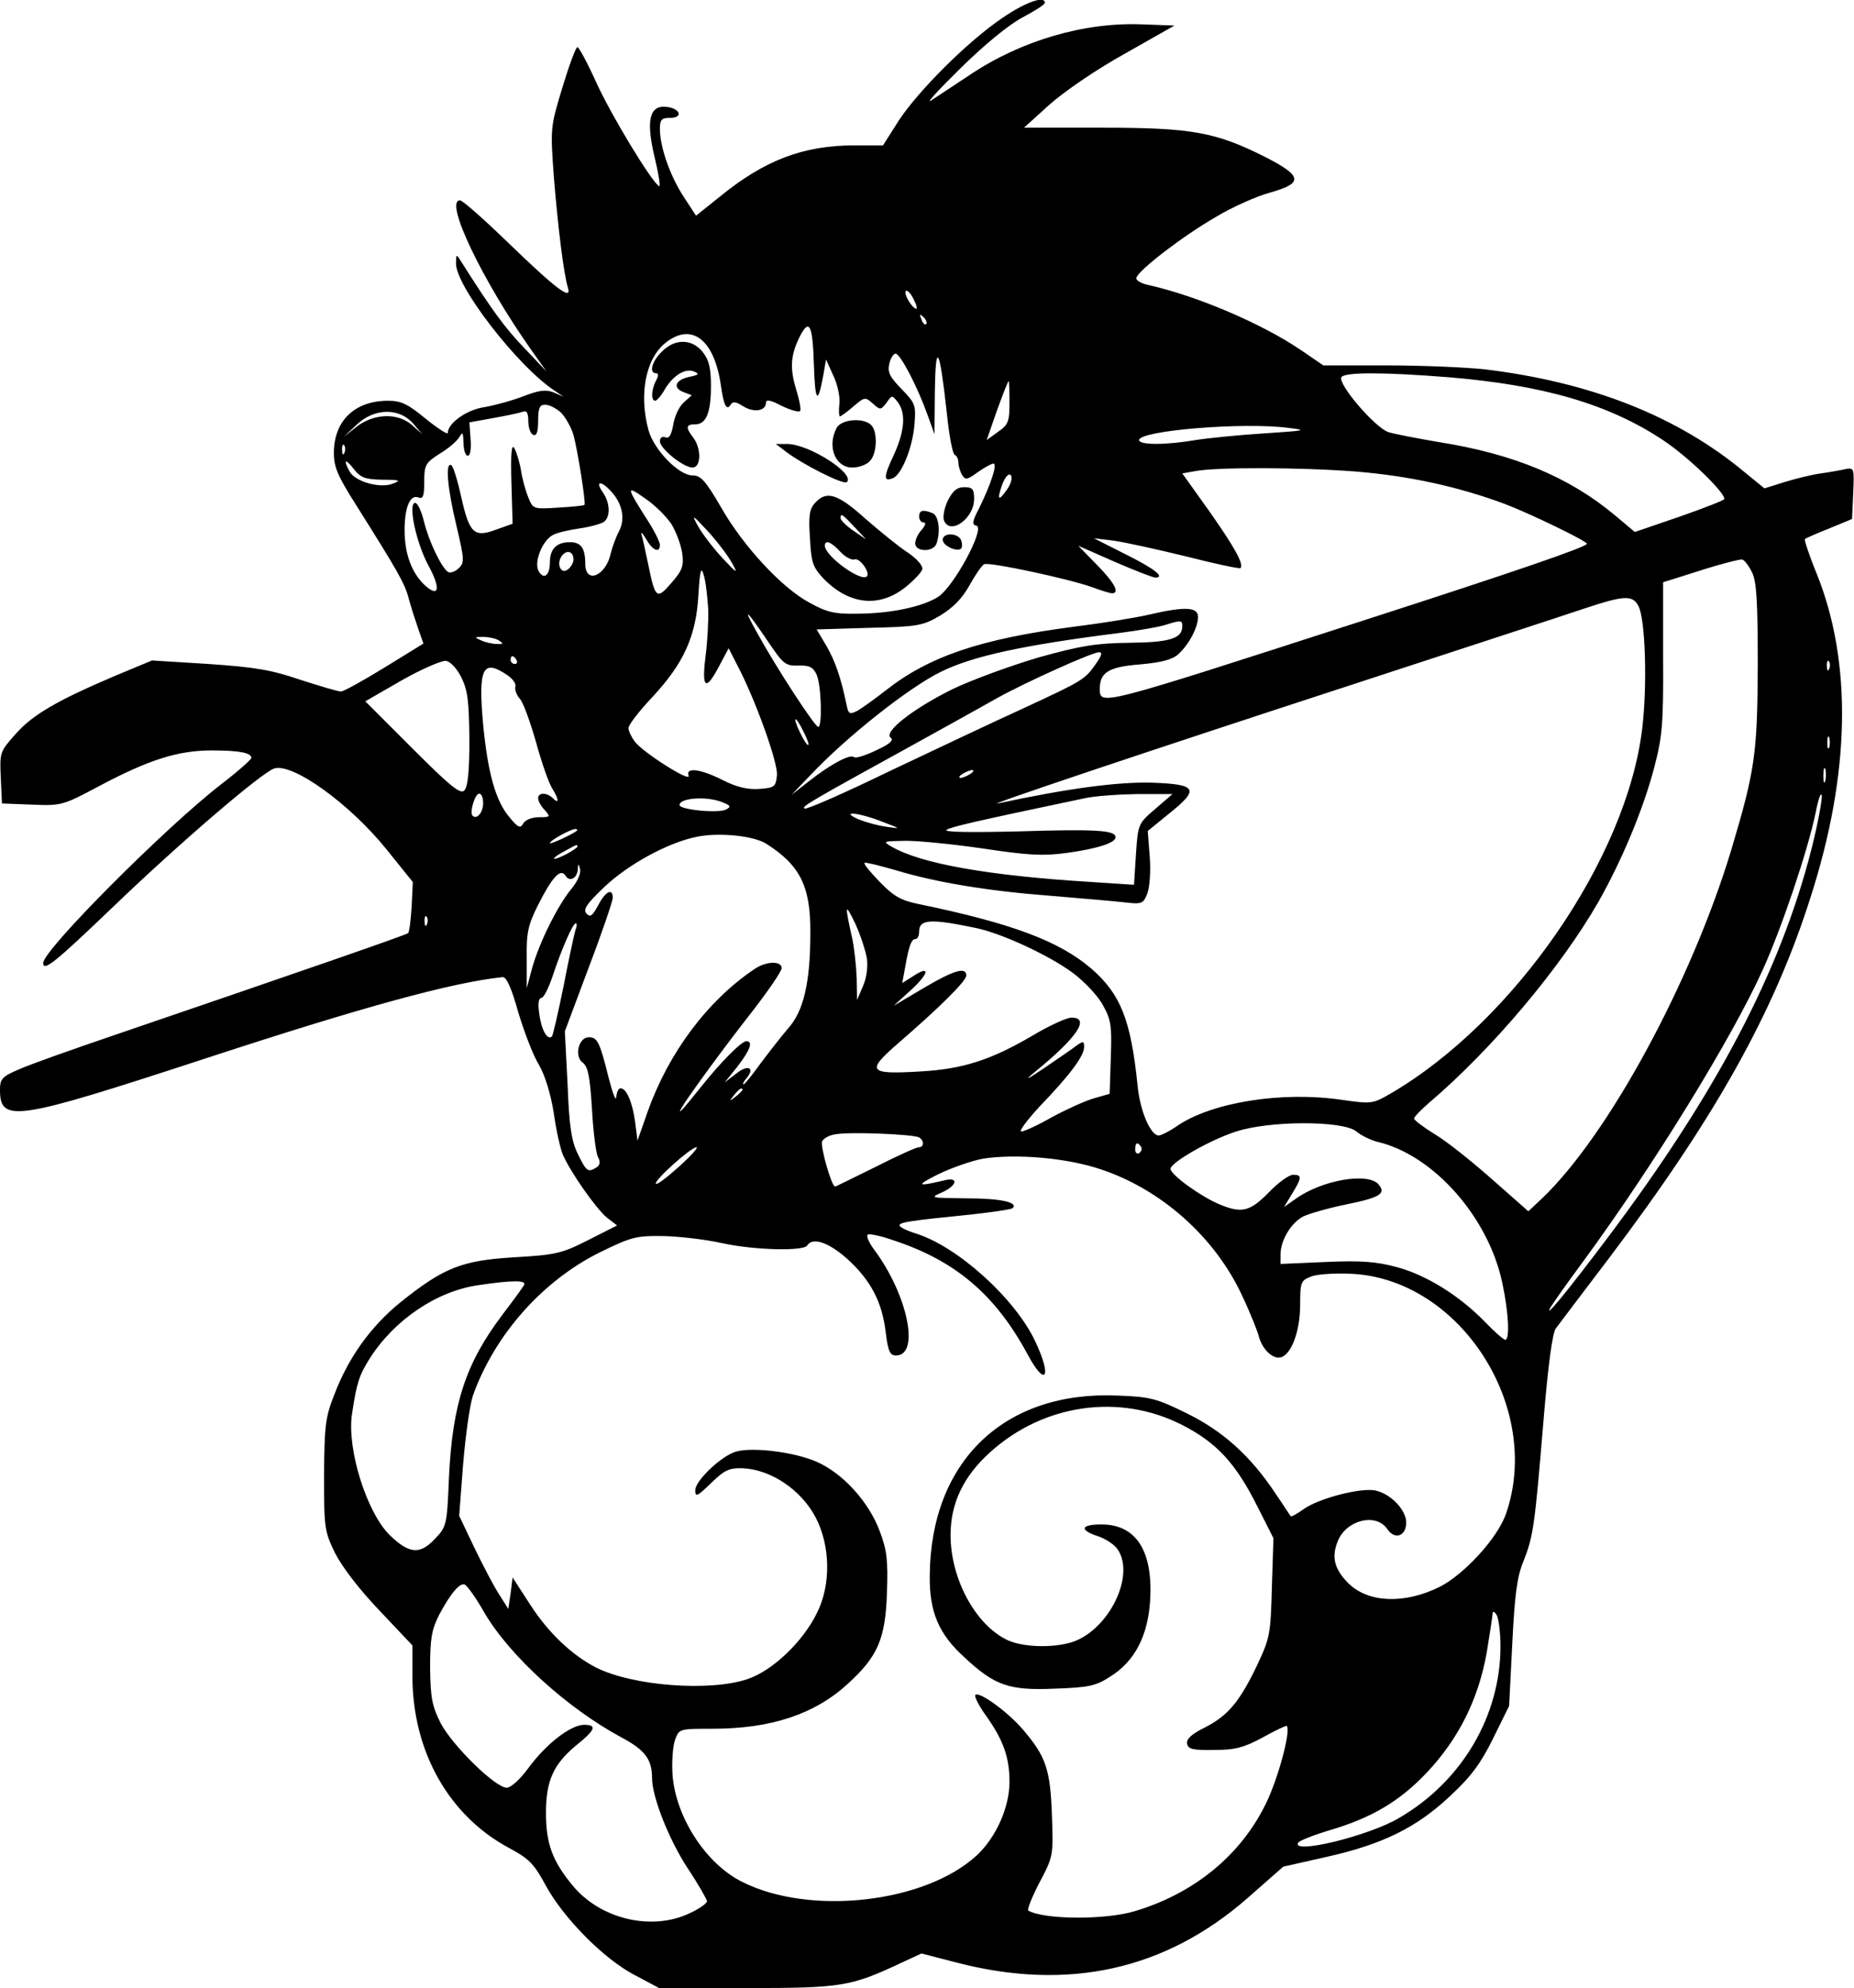 <?xml version="1.0" encoding="UTF-8" standalone="yes"?>
<svg version="1.0" xmlns="http://www.w3.org/2000/svg" width="472" height="506" viewBox="0 0 472 506" preserveAspectRatio="xMidYMid meet">
  <g transform="translate(0,506) scale(0.1,-0.1)" fill="#000000" stroke="none">
    <path d="M2550 5013 c-88 -60 -212 -184 -262 -260 l-40 -63 -72 0 c-130 0
-229 -37 -344 -131 l-60 -48 -32 49 c-35 54 -60 127 -60 172 0 23 4 28 26 28
34 0 26 24 -9 28 -44 5 -53 -35 -30 -130 10 -42 15 -74 11 -72 -20 12 -122
181 -159 262 -23 51 -45 92 -49 92 -4 0 -21 -46 -38 -102 -31 -102 -31 -104
-22 -228 10 -124 25 -248 36 -283 10 -33 -31 -2 -151 114 -62 60 -117 109
-124 109 -41 0 57 -204 181 -380 l39 -55 -57 60 c-49 51 -82 96 -161 221 -11
18 -12 17 -12 -6 -2 -57 157 -262 249 -323 l25 -17 -25 11 c-20 8 -37 6 -76
-9 -28 -11 -72 -23 -99 -28 -46 -6 -95 -41 -95 -66 0 -5 -25 11 -56 36 -46 38
-63 46 -96 46 -85 0 -138 -51 -138 -133 0 -36 10 -59 57 -133 105 -167 124
-199 134 -239 6 -22 17 -56 24 -76 l13 -37 -99 -61 c-54 -33 -104 -61 -111
-61 -8 0 -54 14 -104 30 -73 25 -115 32 -233 40 l-144 9 -96 -40 c-148 -63
-209 -99 -252 -148 -39 -44 -40 -46 -37 -110 l3 -66 77 -3 c74 -3 78 -2 170
47 126 67 201 91 287 91 70 0 101 -6 101 -19 0 -4 -35 -35 -78 -68 -142 -110
-452 -421 -452 -454 0 -23 30 1 177 142 175 168 380 343 411 353 47 15 193
-90 287 -207 l66 -82 -3 -62 c-2 -34 -6 -65 -9 -68 -6 -5 -263 -94 -752 -261
-103 -35 -210 -73 -237 -85 -45 -19 -50 -25 -50 -53 0 -85 40 -78 520 79 403
132 629 194 759 208 10 2 23 -27 40 -88 15 -50 38 -111 53 -135 16 -28 30 -74
38 -124 6 -44 17 -91 23 -105 19 -44 85 -138 112 -160 l26 -20 -73 -37 c-67
-34 -82 -38 -188 -44 -134 -8 -180 -26 -291 -115 -75 -61 -132 -140 -168 -235
-23 -58 -25 -80 -26 -205 0 -134 1 -142 28 -198 18 -35 62 -93 113 -146 l84
-89 0 -78 c0 -192 93 -356 247 -438 50 -27 63 -40 93 -96 45 -82 147 -186 226
-227 l62 -33 224 0 c242 0 264 4 392 64 l52 24 89 -23 c284 -74 532 -19 741
164 l91 80 111 25 c142 32 228 74 314 155 53 49 78 83 109 146 l41 83 8 158
c6 122 12 171 28 209 26 66 29 90 51 353 12 146 23 229 32 241 8 11 68 90 134
177 270 357 421 626 514 919 102 316 107 599 16 825 -19 46 -32 86 -30 88 2 2
29 14 62 27 l58 24 3 66 c3 64 2 65 -20 61 -13 -3 -41 -8 -63 -11 -22 -3 -63
-13 -92 -22 l-51 -16 -49 40 c-171 143 -391 230 -663 263 -46 5 -158 10 -248
10 l-163 0 -57 39 c-102 69 -268 139 -390 166 -18 4 -31 12 -29 18 6 20 118
106 201 154 43 26 106 54 140 63 85 24 82 42 -14 91 -126 63 -186 74 -414 74
l-199 0 64 58 c37 33 118 89 192 130 l127 72 -82 3 c-147 6 -308 -41 -438
-128 -41 -27 -86 -57 -100 -66 -14 -9 20 28 75 82 62 61 122 110 157 129 32
17 58 33 58 38 0 19 -51 1 -110 -40z m-222 -719 c7 -14 8 -23 2 -19 -15 9 -32
45 -22 45 5 0 14 -12 20 -26z m30 -59 c-3 -3 -9 2 -12 12 -6 14 -5 15 5 6 7
-7 10 -15 7 -18z m-286 -102 c3 -97 10 -105 24 -28 l7 40 18 -40 c11 -22 18
-55 16 -72 -2 -18 -1 -33 1 -33 2 0 18 11 34 25 29 25 31 25 50 8 19 -17 20
-17 35 2 14 20 14 20 29 1 21 -29 17 -74 -11 -135 -26 -55 -26 -68 -2 -58 22
8 50 77 55 135 4 51 3 55 -33 92 -30 31 -36 43 -31 64 3 14 11 26 16 26 12 0
56 -85 81 -155 l18 -50 1 110 c2 129 12 111 30 -52 6 -60 15 -109 21 -111 5
-2 9 -11 9 -20 0 -9 5 -24 10 -32 8 -12 13 -11 39 8 17 12 35 22 40 22 11 0
-6 -52 -37 -115 -17 -32 -18 -41 -6 -43 23 -6 -59 -158 -99 -182 -41 -25 -122
-42 -207 -42 -55 -1 -76 4 -119 28 -70 37 -170 145 -226 244 -39 67 -51 80
-72 80 -35 0 -98 65 -112 115 -25 92 -7 183 44 223 66 52 123 8 140 -107 7
-52 15 -68 25 -51 6 9 13 8 32 -4 27 -17 58 -12 58 9 0 9 12 7 40 -8 23 -11
44 -17 47 -13 3 3 -2 29 -11 58 -16 54 -13 87 13 137 22 40 30 21 33 -76z
m1614 -33 c244 -20 411 -69 549 -161 63 -42 155 -131 155 -149 0 -3 -51 -23
-114 -45 l-114 -39 -50 42 c-117 98 -259 157 -450 187 -53 9 -110 20 -127 25
-34 11 -130 123 -120 140 8 13 107 13 271 0z m-1116 -64 c0 -49 -3 -57 -29
-75 l-29 -21 26 75 c15 41 28 75 30 75 1 0 2 -24 2 -54z m-1142 -26 c11 -11
26 -37 32 -57 11 -41 32 -174 28 -178 -2 -2 -32 -5 -67 -7 -63 -4 -64 -4 -76
26 -7 17 -16 49 -19 71 -4 22 -12 47 -17 55 -7 11 -9 -17 -7 -89 l3 -104 -42
-15 c-56 -21 -68 -10 -89 84 -9 41 -20 77 -25 80 -16 9 -10 -58 13 -154 20
-85 21 -94 6 -108 -9 -9 -21 -13 -27 -10 -17 11 -49 77 -62 130 -6 25 -16 46
-22 46 -19 0 2 -100 33 -158 33 -60 28 -85 -9 -51 -33 31 -51 80 -51 139 0 59
14 92 35 84 12 -5 15 3 15 40 0 42 3 48 39 71 22 13 44 32 50 42 9 15 10 13
11 -14 0 -18 5 -33 11 -33 6 0 9 17 7 42 l-3 43 61 11 c33 6 67 13 75 16 10 4
14 -3 14 -25 0 -16 6 -32 13 -34 8 -3 12 8 12 36 0 33 4 41 18 41 10 0 28 -9
40 -20z m-377 -27 l24 -28 -26 23 c-36 32 -97 30 -141 -4 l-33 -26 33 31 c44
42 107 44 143 4z m2229 -12 c50 -6 45 -7 -61 -14 -64 -4 -143 -12 -175 -17
-76 -13 -144 -13 -144 0 0 24 264 46 380 31z m-2403 -63 c-3 -8 -6 -5 -6 6 -1
11 2 17 5 13 3 -3 4 -12 1 -19z m96 -69 c45 0 49 -2 27 -10 -32 -13 -96 5
-110 31 -17 31 -11 34 11 6 17 -22 29 -26 72 -27z m2477 21 c136 -11 261 -38
382 -83 63 -24 208 -94 208 -101 0 -8 -187 -72 -565 -194 -684 -221 -675 -219
-675 -174 0 41 24 55 103 61 55 5 81 12 97 26 27 25 50 68 50 95 0 25 -33 27
-123 6 -34 -8 -120 -22 -192 -31 -239 -31 -371 -76 -481 -163 -27 -21 -59 -44
-71 -51 -20 -10 -23 -9 -28 16 -14 68 -29 111 -51 149 l-25 42 133 4 c124 3
137 5 181 31 33 20 56 43 75 77 15 27 32 52 38 54 14 6 214 -37 273 -58 24 -9
47 -16 52 -16 21 0 6 27 -38 72 l-48 49 93 -41 c51 -22 97 -40 103 -40 26 0 1
21 -73 58 l-83 42 50 -6 c28 -4 110 -22 184 -40 74 -19 136 -32 139 -30 9 10
-13 50 -78 143 l-70 98 33 6 c53 10 263 10 407 -1z m-885 -44 c-23 -34 -28
-29 -13 12 7 18 16 28 21 23 5 -5 2 -20 -8 -35z m-1008 -8 c28 -31 35 -69 19
-100 -8 -15 -17 -40 -21 -56 -12 -58 -65 -80 -65 -27 0 40 -11 55 -39 55 -34
0 -51 -17 -51 -51 0 -34 -16 -46 -29 -22 -12 23 10 77 36 91 10 6 41 13 68 17
28 4 56 12 63 17 17 14 15 49 -4 76 -20 29 -3 29 23 0z m153 -83 c12 -20 24
-53 27 -74 4 -32 0 -43 -28 -75 -37 -43 -41 -40 -59 49 -7 33 -14 66 -17 75
-2 8 3 3 12 -12 16 -29 35 -37 35 -15 0 7 -13 34 -29 59 -58 91 -58 94 -8 59
25 -17 55 -47 67 -66z m153 -97 c17 -30 14 -29 -25 13 -24 26 -51 62 -61 80
-17 31 -15 30 25 -13 24 -26 51 -62 61 -80z m-403 8 c0 -8 -6 -19 -14 -25 -18
-15 -31 15 -15 35 13 16 29 10 29 -10z m3000 -32 c12 -23 15 -72 15 -239 -1
-224 -7 -266 -68 -470 -102 -336 -312 -723 -480 -884 l-36 -34 -93 82 c-51 45
-116 97 -145 114 -29 18 -53 36 -53 40 0 4 17 22 38 40 161 137 335 344 431
511 60 106 114 235 142 341 21 80 24 111 23 281 l0 192 95 30 c53 17 101 29
106 28 6 -1 17 -16 25 -32z m-2657 -94 c1 -30 -2 -85 -7 -122 -10 -81 1 -88
35 -23 l24 45 22 -43 c46 -87 104 -249 101 -280 -3 -30 -6 -32 -45 -35 -29 -2
-56 4 -92 22 -57 29 -96 34 -88 12 8 -20 -120 61 -138 88 -8 11 -15 26 -15 33
0 8 27 43 61 79 80 86 111 155 117 259 4 66 7 75 14 50 5 -16 9 -55 11 -85z
m2368 8 c18 -33 23 -201 10 -311 -39 -331 -327 -748 -642 -931 -45 -26 -48
-26 -125 -15 -152 22 -329 -7 -416 -66 -20 -14 -42 -25 -48 -25 -21 0 -48 63
-54 128 -17 166 -43 232 -118 297 -82 70 -202 115 -439 164 -45 9 -64 20 -99
56 -24 25 -42 46 -39 49 2 2 38 -7 80 -19 102 -31 236 -53 394 -65 72 -6 154
-13 182 -16 51 -6 53 -5 64 22 6 17 9 57 6 94 l-5 65 54 44 c79 63 72 75 -45
79 -85 2 -210 -14 -391 -53 -40 -9 373 130 910 305 272 89 533 174 580 190
105 35 126 36 141 8z m-2217 -89 c40 -59 45 -64 78 -63 29 1 38 -4 47 -23 12
-27 15 -133 4 -133 -9 1 -105 148 -153 235 -41 73 -33 68 24 -16z m1056 37 c0
-31 -32 -41 -134 -42 -84 -1 -123 -7 -231 -37 -71 -21 -170 -57 -220 -81 -101
-50 -178 -110 -157 -124 8 -6 -3 -16 -38 -32 -27 -13 -53 -21 -56 -17 -9 9
-61 -19 -114 -61 l-45 -35 50 52 c91 96 247 220 330 261 81 40 209 68 455 99
47 6 99 15 115 20 42 13 45 13 45 -3z m-1740 -36 c12 -8 12 -10 -5 -9 -11 0
-29 4 -40 9 -18 8 -18 9 5 9 14 0 32 -4 40 -9z m1521 -58 c-29 -42 -33 -44
-186 -115 -77 -35 -231 -108 -343 -161 -111 -54 -207 -96 -213 -94 -11 4 8 15
286 168 83 46 175 97 205 114 72 40 241 116 258 116 9 0 7 -8 -7 -28z m-1476
8 c3 -5 1 -10 -4 -10 -6 0 -11 5 -11 10 0 6 2 10 4 10 3 0 8 -4 11 -10z m-140
-45 c16 -33 19 -61 20 -157 0 -82 -4 -121 -13 -130 -10 -10 -35 10 -132 107
l-120 120 92 53 c51 29 102 51 113 50 12 -2 28 -19 40 -43z m3482 23 c-3 -8
-6 -5 -6 6 -1 11 2 17 5 13 3 -3 4 -12 1 -19z m-3366 -16 c14 -9 24 -23 21
-30 -2 -7 3 -21 11 -30 9 -9 27 -60 42 -112 14 -52 33 -105 41 -117 17 -27 18
-41 2 -25 -15 15 -38 16 -38 0 0 -6 7 -20 17 -30 15 -17 14 -18 -15 -18 -18 0
-35 -7 -40 -16 -7 -13 -13 -11 -35 16 -35 41 -55 112 -67 236 -13 144 -1 168
61 126z m754 -143 c9 -17 15 -33 13 -35 -3 -2 -12 12 -21 31 -21 43 -13 47 8
4z m2612 -41 c-3 -7 -5 -2 -5 12 0 14 2 19 5 13 2 -7 2 -19 0 -25z m-10 -85
c-3 -10 -5 -4 -5 12 0 17 2 24 5 18 2 -7 2 -21 0 -30z m-2177 17 c-8 -5 -19
-10 -25 -10 -5 0 -3 5 5 10 8 5 20 10 25 10 6 0 3 -5 -5 -10z m2142 -190 c-79
-312 -243 -624 -522 -994 -100 -133 -158 -203 -144 -176 4 8 42 62 85 120 179
244 377 566 456 740 49 108 115 304 135 400 7 36 14 56 16 45 1 -11 -10 -72
-26 -135z m-3382 116 c0 -24 -16 -43 -27 -32 -8 8 6 56 17 56 6 0 10 -11 10
-24z m1711 -15 c-43 -37 -44 -38 -49 -115 l-5 -78 -106 7 c-265 16 -437 47
-511 90 -24 14 -22 14 37 15 33 0 123 -9 198 -20 113 -17 150 -19 210 -11 80
11 125 26 125 40 0 18 -49 21 -245 15 -127 -3 -195 -2 -185 4 13 8 74 22 350
80 25 6 86 10 135 11 l90 0 -44 -38z m-1104 18 c23 -9 25 -12 12 -19 -18 -11
-119 -1 -119 11 0 18 67 23 107 8z m408 -50 c50 -19 50 -19 10 -13 -22 3 -53
12 -70 19 -49 22 2 17 60 -6z m-776 -23 c-10 -9 -69 -36 -69 -32 0 7 52 35 64
36 5 0 7 -2 5 -4z m481 -33 c87 -55 114 -109 113 -228 0 -125 -17 -199 -57
-243 -18 -21 -49 -61 -70 -89 -21 -29 -40 -53 -43 -53 -3 0 0 7 7 15 23 27 5
37 -25 13 l-30 -23 33 41 c32 42 40 64 22 64 -12 0 -65 -53 -115 -116 -48 -60
-61 -74 -50 -54 14 25 105 150 182 248 40 52 73 100 73 108 0 19 -40 18 -70
-3 -119 -80 -218 -213 -271 -362 l-26 -74 -6 47 c-7 51 -22 86 -37 86 -6 0
-10 -10 -11 -22 -1 -13 -9 9 -19 47 -23 93 -29 105 -51 105 -26 0 -38 -49 -15
-65 13 -10 18 -36 23 -116 3 -57 10 -112 15 -123 7 -13 6 -21 -3 -27 -22 -14
-26 -11 -48 34 -16 33 -22 70 -26 177 l-7 135 61 163 c34 89 61 169 61 177 0
26 -19 16 -37 -19 -15 -27 -20 -32 -30 -21 -9 10 0 24 45 67 60 57 161 113
235 128 56 12 145 3 177 -17z m-480 -8 c0 -2 -13 -11 -30 -20 -38 -19 -40 -11
-2 9 31 17 32 18 32 11z m-15 -107 c-35 -42 -82 -137 -100 -201 l-14 -52 0 76
c-1 65 3 84 29 136 36 71 57 94 70 74 10 -17 30 -6 31 17 1 15 2 15 6 -1 2
-10 -7 -31 -22 -49z m752 -178 c3 -20 -1 -50 -10 -70 l-15 -35 -1 55 c-1 30
-6 75 -11 100 -20 89 -19 94 7 40 14 -30 27 -71 30 -90z m-1120 88 c-3 -8 -6
-5 -6 6 -1 11 2 17 5 13 3 -3 4 -12 1 -19z m1398 -10 c66 -14 185 -69 246
-114 27 -20 61 -55 75 -79 22 -39 25 -52 22 -136 l-3 -93 -42 -12 c-23 -7 -71
-29 -106 -48 -35 -20 -70 -36 -77 -36 -7 0 14 28 46 63 77 80 114 129 114 152
0 15 -2 16 -19 4 -10 -8 -47 -33 -82 -57 -46 -31 -53 -34 -24 -10 108 88 141
138 93 138 -12 0 -56 -20 -98 -45 -107 -63 -179 -86 -286 -92 -134 -8 -140 0
-57 72 104 90 173 158 173 172 0 23 -31 14 -109 -32 l-76 -45 44 40 c47 43 50
65 5 35 l-27 -17 7 38 c10 57 16 74 27 74 5 0 9 9 9 19 0 32 30 33 145 9z
m-1020 -5 c-3 -10 -17 -74 -30 -142 -14 -68 -27 -126 -30 -129 -11 -11 -27 17
-32 57 -4 25 -2 41 5 41 6 0 18 24 28 53 24 72 52 137 60 137 3 0 3 -8 -1 -17z
m425 -407 c0 -2 -8 -10 -17 -17 -16 -13 -17 -12 -4 4 13 16 21 21 21 13z
m1562 -105 c13 -11 38 -23 54 -27 143 -33 284 -192 319 -361 16 -75 19 -143 7
-143 -4 0 -28 21 -52 46 -64 66 -149 119 -224 139 -52 14 -90 17 -181 13
l-115 -5 0 24 c0 36 27 81 58 97 15 7 63 21 107 30 89 18 104 28 85 51 -26 32
-144 12 -211 -36 l-30 -21 20 33 c26 42 26 49 3 49 -10 0 -38 -20 -62 -45 -48
-49 -69 -54 -126 -30 -46 19 -124 75 -124 90 0 16 101 74 167 95 85 28 270 28
305 1z m-1112 -16 c13 -8 13 -25 -1 -25 -6 0 -55 -22 -110 -50 -55 -27 -101
-50 -103 -50 -9 0 -38 102 -33 115 3 7 18 16 34 18 37 7 199 0 213 -8z m565
-24 c3 -5 1 -12 -5 -16 -5 -3 -10 1 -10 9 0 18 6 21 15 7z m-1176 -50 c-30
-27 -56 -47 -59 -44 -7 7 89 93 103 93 6 0 -14 -22 -44 -49z m1073 -7 c154
-51 290 -172 359 -319 21 -44 40 -92 44 -107 9 -34 38 -60 58 -52 26 10 47 68
47 133 0 58 2 62 28 72 15 6 61 9 102 7 277 -13 488 -340 394 -611 -21 -61
-106 -154 -169 -186 -89 -44 -181 -41 -232 9 -36 36 -44 67 -27 108 22 54 98
72 126 30 19 -28 48 -18 48 17 0 31 -38 72 -77 81 -35 9 -145 -19 -184 -47
-17 -12 -31 -20 -33 -18 -2 2 -19 29 -39 58 -63 95 -133 158 -224 203 -77 38
-93 43 -177 46 -289 13 -477 -167 -479 -459 -1 -92 23 -148 88 -207 77 -72
114 -85 229 -80 89 3 106 7 143 31 62 39 95 103 101 192 8 127 -35 195 -124
195 -53 0 -57 -14 -9 -30 19 -6 42 -21 50 -33 46 -66 -21 -204 -114 -236 -49
-16 -127 -14 -167 5 -81 39 -144 156 -144 267 0 81 33 150 101 211 136 123
329 150 487 70 89 -45 138 -98 193 -208 l41 -81 -4 -125 c-3 -117 -5 -129 -36
-195 -45 -95 -75 -131 -133 -161 -35 -17 -49 -30 -47 -42 3 -14 15 -17 69 -16
53 0 76 6 124 32 32 18 60 31 61 29 11 -11 -22 -134 -53 -197 -64 -132 -183
-229 -333 -274 -75 -23 -231 -22 -272 1 -4 2 9 34 28 71 35 66 36 68 32 172
-4 116 -15 149 -73 217 -38 45 -112 99 -122 89 -3 -3 8 -26 26 -51 45 -63 61
-107 61 -170 0 -65 -34 -141 -83 -187 -132 -122 -426 -155 -599 -67 -93 47
-169 167 -176 274 -2 33 1 72 7 88 10 27 12 27 95 27 149 0 260 37 344 114 77
70 96 115 100 231 3 84 0 109 -18 157 -28 76 -95 149 -162 178 -56 24 -158 37
-202 26 -37 -9 -106 -74 -106 -99 0 -18 5 -16 40 18 34 33 46 39 80 38 73 -3
150 -55 187 -126 37 -72 39 -170 3 -242 -36 -74 -114 -148 -178 -169 -97 -32
-292 -17 -385 30 -60 31 -120 87 -166 158 l-46 71 -5 -40 -6 -40 -22 35 c-13
19 -41 73 -63 118 l-40 84 10 131 c6 73 17 151 25 175 55 154 176 291 322 364
82 40 93 43 163 42 42 -1 109 -9 149 -18 82 -18 208 -21 217 -6 14 22 55 8
103 -35 59 -54 88 -109 97 -187 6 -48 11 -58 26 -58 62 0 30 155 -56 270 -14
19 -21 36 -15 38 5 2 34 -4 62 -14 160 -52 262 -139 344 -291 46 -86 63 -59
20 32 -51 110 -200 244 -306 276 -22 7 -40 16 -40 20 0 8 24 12 184 28 54 6
101 13 104 16 15 15 -31 25 -118 25 -91 1 -94 1 -62 15 38 17 44 40 7 31 -71
-17 -75 -14 -17 15 35 17 87 35 115 40 84 13 213 2 299 -27z m-1468 -295 c-4
-7 -28 -40 -54 -74 -94 -124 -128 -227 -137 -415 -5 -123 -6 -126 -37 -158
-37 -39 -64 -37 -113 10 -59 57 -110 219 -97 308 12 80 18 99 45 142 63 99
171 172 277 187 87 13 124 13 116 0z m-100 -835 c65 -110 212 -243 348 -316
60 -32 78 -56 78 -103 0 -48 42 -155 90 -229 28 -42 50 -81 50 -85 0 -5 -19
-19 -43 -30 -97 -47 -229 -16 -300 71 -51 62 -67 106 -67 184 0 82 19 123 76
171 50 40 55 53 21 53 -34 0 -97 -49 -141 -109 -22 -30 -45 -51 -56 -51 -29 0
-138 107 -168 164 -22 44 -26 64 -27 141 0 75 4 97 23 135 29 54 52 82 65 77
6 -2 29 -34 51 -73z m2586 -84 c0 -177 -98 -344 -258 -437 -77 -46 -276 -94
-257 -63 3 5 38 19 78 31 109 32 180 74 250 148 81 86 131 187 152 305 8 49
15 94 15 100 0 6 5 4 10 -4 5 -8 10 -44 10 -80z"/>
    <path d="M1685 4165 c-26 -25 -33 -55 -15 -55 7 0 7 -6 0 -19 -12 -23 -13 -51
-2 -51 4 0 16 13 25 30 22 36 53 54 75 44 13 -6 11 -8 -12 -13 -36 -7 -45 -28
-16 -39 l21 -8 -21 -19 c-11 -10 -23 -35 -26 -56 -5 -26 -10 -36 -20 -32 -8 3
-14 -1 -14 -10 0 -19 60 -67 83 -67 22 0 23 48 2 76 -20 26 -19 34 5 34 28 0
40 30 40 98 0 45 -5 66 -21 86 -27 34 -71 35 -104 1z"/>
    <path d="M2130 3971 c-25 -47 -4 -101 40 -101 16 0 36 7 44 16 19 18 21 75 4
92 -20 20 -76 15 -88 -7z"/>
    <path d="M2000 3911 c43 -33 148 -86 156 -78 22 21 -97 97 -152 97 l-29 0 25
-19z"/>
    <path d="M2413 3786 c-9 -19 -13 -41 -10 -50 15 -40 77 4 77 54 0 25 -4 30
-25 30 -19 0 -29 -9 -42 -34z"/>
    <path d="M2075 3780 c-14 -15 -17 -32 -13 -89 3 -61 7 -74 33 -102 64 -67 140
-77 207 -26 23 18 44 40 46 48 2 9 -14 27 -36 42 -22 14 -70 53 -108 86 -72
65 -100 73 -129 41z m101 -62 l29 -31 -32 22 c-18 12 -33 27 -33 32 0 14 4 11
36 -23z m-37 -62 c13 -14 29 -22 36 -20 13 6 41 -33 32 -43 -15 -15 -107 52
-107 78 0 16 16 10 39 -15z"/>
    <path d="M2340 3745 c0 -8 5 -15 12 -15 6 0 4 -7 -5 -18 -10 -10 -17 -26 -17
-35 0 -22 46 -23 54 -1 11 30 6 72 -10 78 -25 10 -34 7 -34 -9z"/>
    <path d="M2400 3686 c0 -15 37 -32 47 -22 3 3 3 12 0 21 -8 19 -47 20 -47 1z"/>
  </g>
</svg>